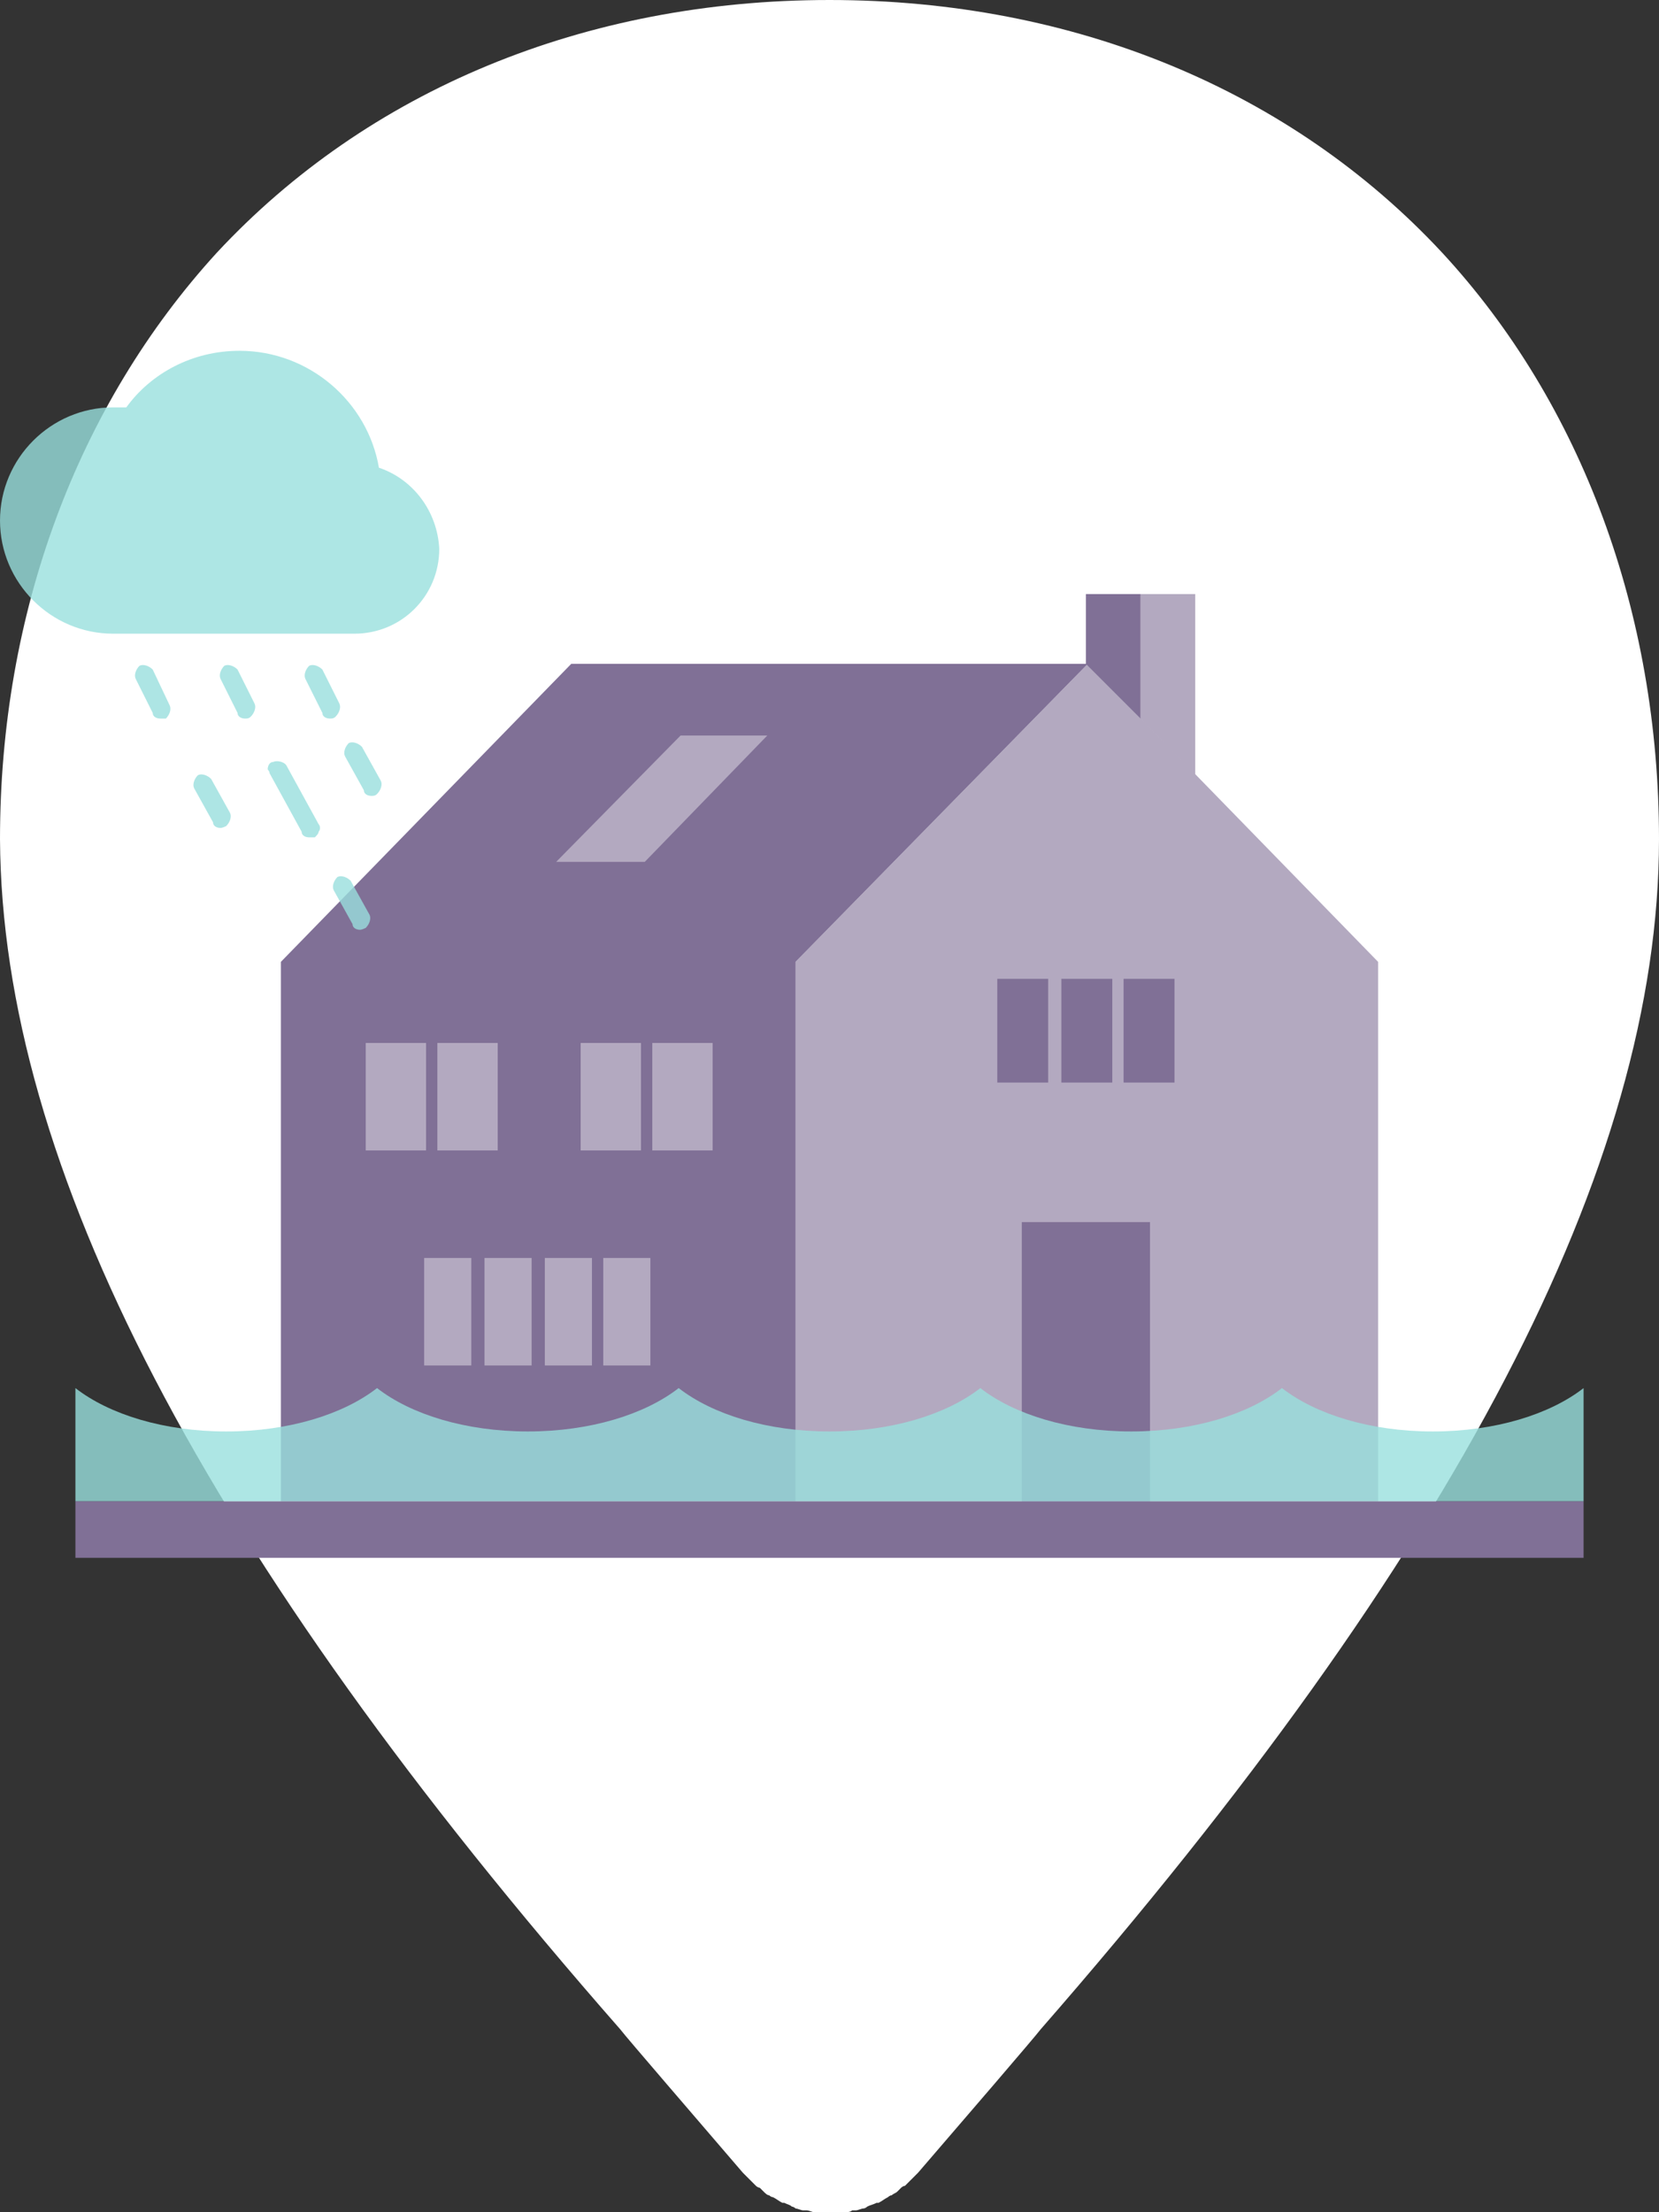 <?xml version="1.0" encoding="UTF-8"?> <svg xmlns="http://www.w3.org/2000/svg" xmlns:xlink="http://www.w3.org/1999/xlink" version="1.1" id="Layer_2_00000074402377973946625600000008974900561589084079_" x="0px" y="0px" viewBox="0 0 88 117.3" style="enable-background:new 0 0 88 117.3;" xml:space="preserve"><rect x="0" y="0" width="88" height="117.3" fill="#333333" stroke="none"/> <style type="text/css"> .st0{fill:#FFFFFF;} .st1{fill:#B3A9C0;} .st2{fill:#807096;} .st3{opacity:0.8;fill:#99DFDD;enable-background:new ;} .st4{opacity:0.8;} .st5{fill:#99DFDD;} </style> <g id="Layer_1-2"> <path class="st0" d="M76.5,13.4C68.5,4.8,57,0,44,0H44C31,0,19.5,4.8,11.5,13.4C4.1,21.5,0,32.5,0,44.5 c0.1,17.3,10.8,37.9,32.9,63.1l0,0c0.3,0.4,4.1,4.8,6.5,7.6c0,0,0.1,0.1,0.1,0.1c0.1,0.1,0.2,0.2,0.3,0.3c0.1,0.1,0.1,0.1,0.2,0.2 c0,0,0.1,0.1,0.1,0.1c0,0,0.1,0.1,0.2,0.1c0.1,0.1,0.1,0.1,0.2,0.2c0.1,0.1,0.2,0.2,0.3,0.2c0,0,0.1,0.1,0.2,0.1 c0.2,0.1,0.3,0.2,0.5,0.3c0,0,0.1,0,0.1,0c0.2,0.1,0.3,0.1,0.4,0.2c0,0,0.1,0,0.2,0.1c0.1,0,0.3,0.1,0.4,0.1c0.1,0,0.1,0,0.2,0 c0.1,0,0.3,0.1,0.4,0.1c0,0,0.1,0,0.2,0c0.2,0,0.4,0,0.6,0l0,0c0.2,0,0.4,0,0.6,0c0,0,0.1,0,0.2,0c0.1,0,0.3,0,0.4-0.1 c0.1,0,0.1,0,0.2,0c0.1,0,0.3-0.1,0.4-0.1c0,0,0.1,0,0.2-0.1c0.2-0.1,0.3-0.1,0.5-0.2c0,0,0.1,0,0.1,0c0.2-0.1,0.3-0.2,0.5-0.3 c0,0,0.1-0.1,0.2-0.1c0.1-0.1,0.2-0.1,0.3-0.2c0.1-0.1,0.1-0.1,0.2-0.2c0,0,0.1-0.1,0.2-0.1c0,0,0.1-0.1,0.1-0.1 c0.1-0.1,0.1-0.1,0.2-0.2c0.1-0.1,0.2-0.2,0.3-0.3c0,0,0.1-0.1,0.1-0.1c2.5-2.9,6.2-7.2,6.5-7.6l0,0C77.2,82.4,88,61.8,88,44.5 C88,32.5,83.9,21.4,76.5,13.4L76.5,13.4z"></path> <g> <polygon class="st1" points="63.4,31.5 60.5,31.5 60.5,38.1 63.4,41.1 "></polygon> <g> <polygon class="st1" points="42.2,79.6 42.2,51 57.7,35.2 73.1,51 73.1,79.6 "></polygon> <g> <polygon class="st2" points="57.7,35.2 30.3,35.2 14.9,51 14.9,79.6 42.2,79.6 42.2,51 "></polygon> <polygon class="st2" points="57.6,31.5 57.6,35.2 60.5,38.1 60.5,31.5 "></polygon> <rect x="54.2" y="64.8" class="st2" width="6.8" height="14.8"></rect> <rect x="59.6" y="51.9" class="st2" width="2.7" height="5.5"></rect> <rect x="56.3" y="51.9" class="st2" width="2.7" height="5.5"></rect> <rect x="52.9" y="51.9" class="st2" width="2.7" height="5.5"></rect> </g> <g> <polygon class="st1" points="29.5,45.7 34.2,45.7 40.7,39 36.1,39 "></polygon> <rect x="28.9" y="66.7" class="st1" width="2.5" height="5.7"></rect> <rect x="34.6" y="55.3" class="st1" width="3.2" height="5.7"></rect> <rect x="25.7" y="66.7" class="st1" width="2.5" height="5.7"></rect> <rect x="23.2" y="55.3" class="st1" width="3.2" height="5.7"></rect> <rect x="30.8" y="55.3" class="st1" width="3.2" height="5.7"></rect> <rect x="19.4" y="55.3" class="st1" width="3.2" height="5.7"></rect> <rect x="22.5" y="66.7" class="st1" width="2.5" height="5.7"></rect> <rect x="32" y="66.7" class="st1" width="2.5" height="5.7"></rect> </g> </g> </g> <rect x="4" y="79.6" class="st2" width="80" height="3"></rect> <path class="st3" d="M76,75.9c-3.3,0-6.2-0.9-8-2.3c-1.8,1.4-4.7,2.3-8,2.3s-6.2-0.9-8-2.3c-1.8,1.4-4.7,2.3-8,2.3s-6.2-0.9-8-2.3 c-1.8,1.4-4.7,2.3-8,2.3s-6.2-0.9-8-2.3c-1.8,1.4-4.7,2.3-8,2.3S5.8,75,4,73.6v6h80v-6C82.2,75,79.3,75.9,76,75.9z"></path> </g> <path class="st3" d="M20.1,24.8c-0.6-3.5-3.7-6.2-7.4-6.2c-2.5,0-4.7,1.2-6,3c-0.2,0-0.5,0-0.7,0c-3.3,0-6,2.7-6,6s2.7,6,6,6h12.8 c2.5,0,4.5-2,4.5-4.5C23.2,27.1,21.9,25.4,20.1,24.8L20.1,24.8z"></path> <g class="st4"> <g> <g> <path class="st5" d="M8.5,38.1c-0.2,0-0.4-0.1-0.4-0.3l-0.9-1.8c-0.1-0.2,0-0.5,0.2-0.7c0.2-0.1,0.5,0,0.7,0.2L9,37.4 c0.1,0.2,0,0.5-0.2,0.7C8.7,38.1,8.6,38.1,8.5,38.1z"></path> </g> <g> <path class="st5" d="M11.7,43.9c-0.2,0-0.4-0.1-0.4-0.3l-1-1.8c-0.1-0.2,0-0.5,0.2-0.7c0.2-0.1,0.5,0,0.7,0.2l1,1.8 c0.1,0.2,0,0.5-0.2,0.7C11.8,43.9,11.7,43.9,11.7,43.9z"></path> </g> </g> </g> <g class="st4"> <g> <g> <path class="st5" d="M13,38.1c-0.2,0-0.4-0.1-0.4-0.3l-0.9-1.8c-0.1-0.2,0-0.5,0.2-0.7c0.2-0.1,0.5,0,0.7,0.2l0.9,1.8 c0.1,0.2,0,0.5-0.2,0.7C13.2,38.1,13.1,38.1,13,38.1z"></path> </g> <g> <path class="st5" d="M16.4,44.4c-0.2,0-0.4-0.1-0.4-0.3L14.3,41c0-0.1-0.1-0.2-0.1-0.2c0-0.2,0.1-0.4,0.3-0.4 c0.2-0.1,0.6,0,0.7,0.2l1.7,3.1c0.1,0.1,0.1,0.3,0,0.4c0,0.1-0.1,0.2-0.2,0.3C16.6,44.4,16.5,44.4,16.4,44.4z"></path> </g> <g> <path class="st5" d="M19.1,49.3c-0.2,0-0.4-0.1-0.4-0.3l-1-1.8c-0.1-0.2,0-0.5,0.2-0.7c0.2-0.1,0.5,0,0.7,0.2l1,1.8 c0.1,0.2,0,0.5-0.2,0.7C19.2,49.3,19.1,49.3,19.1,49.3z"></path> </g> </g> </g> <g class="st4"> <g> <g> <path class="st5" d="M17.5,38.1c-0.2,0-0.4-0.1-0.4-0.3l-0.9-1.8c-0.1-0.2,0-0.5,0.2-0.7c0.2-0.1,0.5,0,0.7,0.2l0.9,1.8 c0.1,0.2,0,0.5-0.2,0.7C17.7,38.1,17.6,38.1,17.5,38.1z"></path> </g> <g> <path class="st5" d="M19.7,42.2c-0.2,0-0.4-0.1-0.4-0.3l-1-1.8c-0.1-0.2,0-0.5,0.2-0.7c0.2-0.1,0.5,0,0.7,0.2l1,1.8 c0.1,0.2,0,0.5-0.2,0.7C19.9,42.2,19.8,42.2,19.7,42.2z"></path> </g> </g> </g> </svg> 